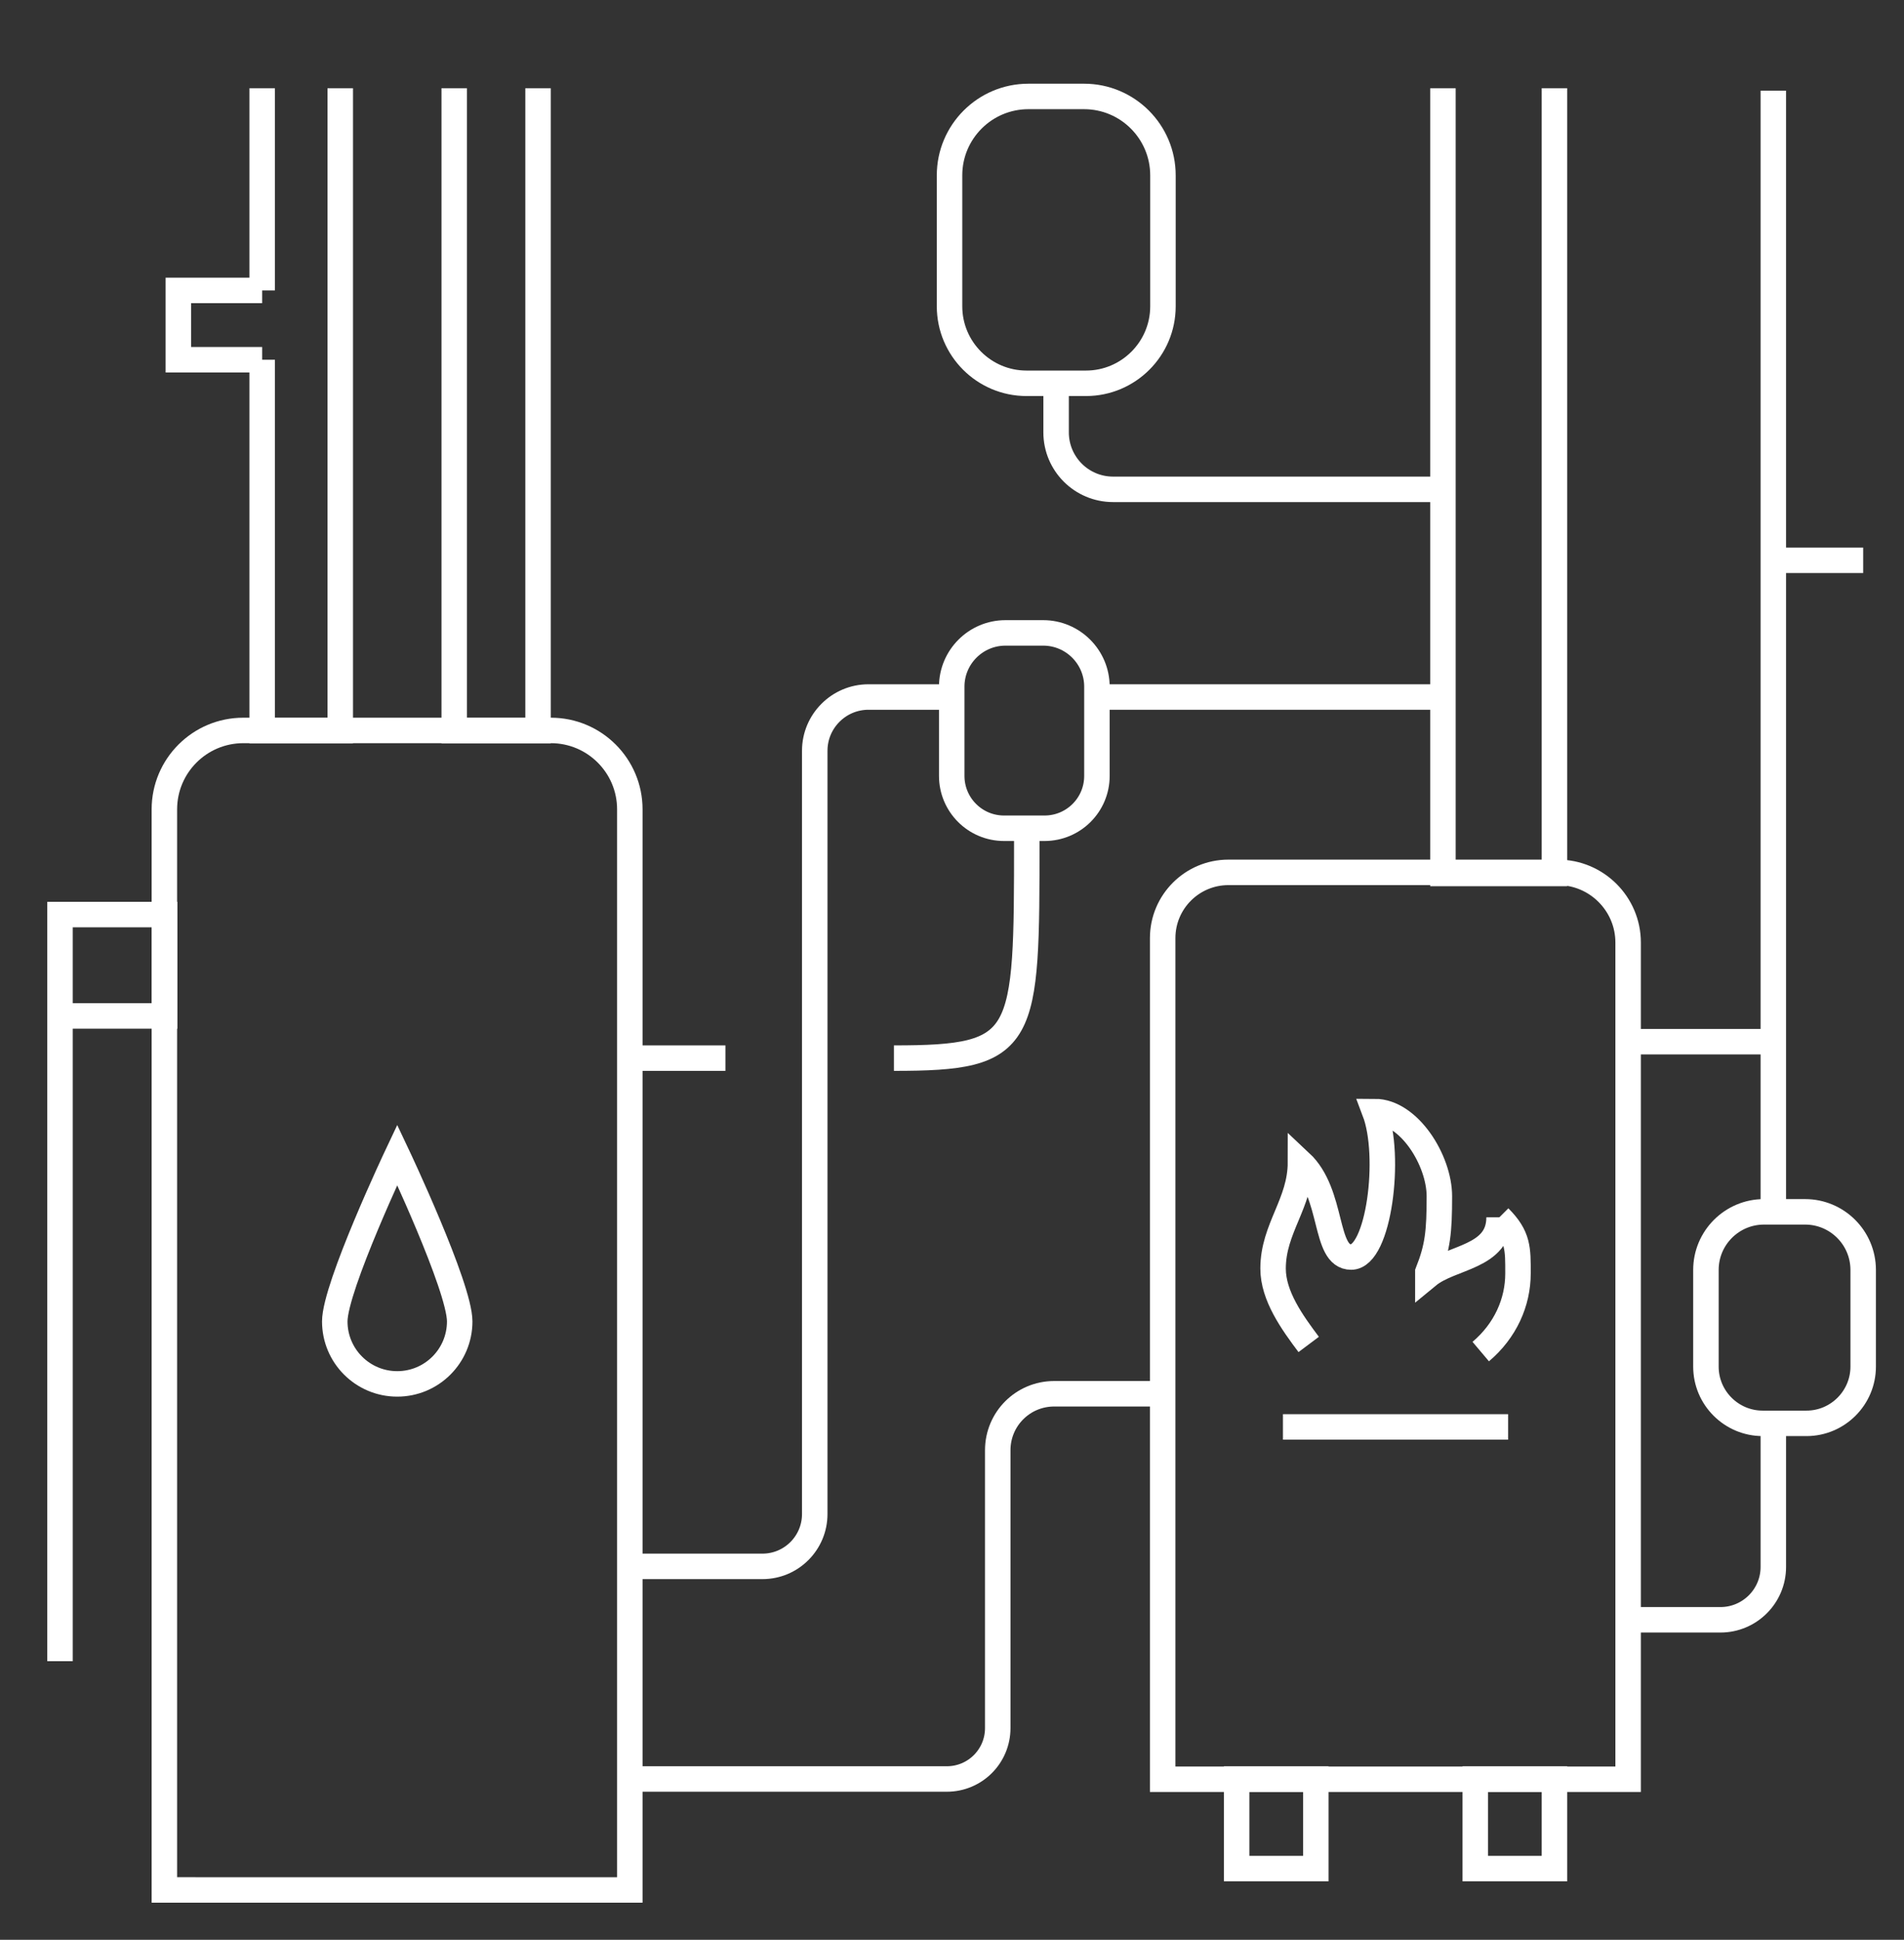 <?xml version="1.0" encoding="UTF-8"?> <svg xmlns="http://www.w3.org/2000/svg" xmlns:xlink="http://www.w3.org/1999/xlink" version="1.1" id="Calque_1" x="0px" y="0px" viewBox="0 0 695 708" style="enable-background:new 0 0 695 708;" xml:space="preserve"><rect x="0" y="0" width="695" height="708" fill="#333333" stroke="none"/> <style type="text/css"> .st0{fill:none;stroke:#FFFFFF;stroke-width:9.3;stroke-miterlimit:10;} </style> <path class="st0" d="M547.3,444.3c7,7,6.8,11.6,6.8,20.5c0,10.5-4.6,20.9-13.6,28.5"></path> <path class="st0" d="M477.7,490.7c-6-8-13-17.7-13-27.7c0-14.7,10-23.8,10-38.8l0,0c12.3,11.5,8.4,34.6,18.5,34.6 s14.8-36.8,8.6-53.1c12.5,0,23.6,17.8,23.6,30.9s-0.6,18.6-4.2,27.7v1.3c8.5-7,26-6.5,26-21.3"></path> <line class="st0" x1="468.3" y1="520.8" x2="550.5" y2="520.8"></line> <path class="st0" d="M145,505.1c12.6,0,22.8-10.2,22.8-22.8S145,421.5,145,421.5s-22.8,48.2-22.8,60.8S132.4,505.1,145,505.1z"></path> <path class="st0" d="M229.9,689.8V295.4c0-15.9-12.9-28.8-28.8-28.8H88.8c-15.9,0-28.8,12.9-28.8,28.8v394.4H229.9z"></path> <polyline class="st0" points="196.4,32.2 196.4,266.7 165.8,266.7 165.8,32.2 "></polyline> <polyline class="st0" points="567.4,32.2 567.4,318.8 526.7,318.8 526.7,32.2 "></polyline> <line class="st0" x1="95.7" y1="32.2" x2="95.7" y2="106"></line> <polyline class="st0" points="95.7,131.3 95.7,266.7 124.2,266.7 124.2,32.2 "></polyline> <polyline class="st0" points="95.7,131.3 65.1,131.3 65.1,106 95.7,106 "></polyline> <path class="st0" d="M594.3,649.3V344c0-14.1-11.5-25.6-25.6-25.6H448.4c-13.2,0-24,10.7-24,24v307h169.9L594.3,649.3z"></path> <rect x="538.5" y="649.3" class="st0" width="28.9" height="32.7"></rect> <rect x="451.4" y="649.3" class="st0" width="28.9" height="32.7"></rect> <path class="st0" d="M229.9,649.3h115.7c10.3,0,18.6-8.3,18.6-18.6V529.3c0-11.4,9.2-20.6,20.6-20.6h39.7"></path> <line class="st0" x1="526.7" y1="254.4" x2="400.3" y2="254.4"></line> <path class="st0" d="M229.9,571.7h48.4c10.6,0,19.1-8.6,19.1-19.1V274c0-10.8,8.8-19.6,19.6-19.6h30.2"></path> <polyline class="st0" points="647.3,33.1 647.3,204.5 647.3,406.9 647.3,442.3 "></polyline> <path class="st0" d="M647.3,519.5v52.4c0,10.7-8.7,19.3-19.3,19.3h-33.7"></path> <path class="st0" d="M385.5,139.8v18c0,11.5,9.3,20.8,20.8,20.8h120.4"></path> <path class="st0" d="M395.7,35.2c15.9,0,28.8,12.9,28.8,28.8v47.8c0,15.5-12.6,28.1-28.1,28.1h-21.7c-15.5,0-28.1-12.6-28.1-28.1V64 c0-15.9,12.9-28.8,28.8-28.8h20.4L395.7,35.2z"></path> <path class="st0" d="M658.9,442.3c11.7,0,21.2,9.5,21.2,21.2v35.3c0,11.4-9.3,20.7-20.7,20.7h-16c-11.4,0-20.7-9.3-20.7-20.7v-35.3 c0-11.7,9.5-21.2,21.2-21.2H658.9z"></path> <path class="st0" d="M380.8,231c10.8,0,19.6,8.8,19.6,19.6v32.6c0,10.6-8.6,19.1-19.1,19.1h-14.8c-10.6,0-19.1-8.6-19.1-19.1v-32.6 c0-10.8,8.8-19.6,19.6-19.6h13.9H380.8z"></path> <line class="st0" x1="594.3" y1="380.2" x2="647.3" y2="380.2"></line> <rect x="21.9" y="333.8" class="st0" width="38.2" height="37"></rect> <line class="st0" x1="21.9" y1="370.8" x2="21.9" y2="606.3"></line> <line class="st0" x1="647.3" y1="204.5" x2="680.1" y2="204.5"></line> <path class="st0" d="M229.9,386.2h34.9"></path> <path class="st0" d="M326.3,386.2c48.5,0,48.5-6.1,48.5-79.8"></path> </svg> 